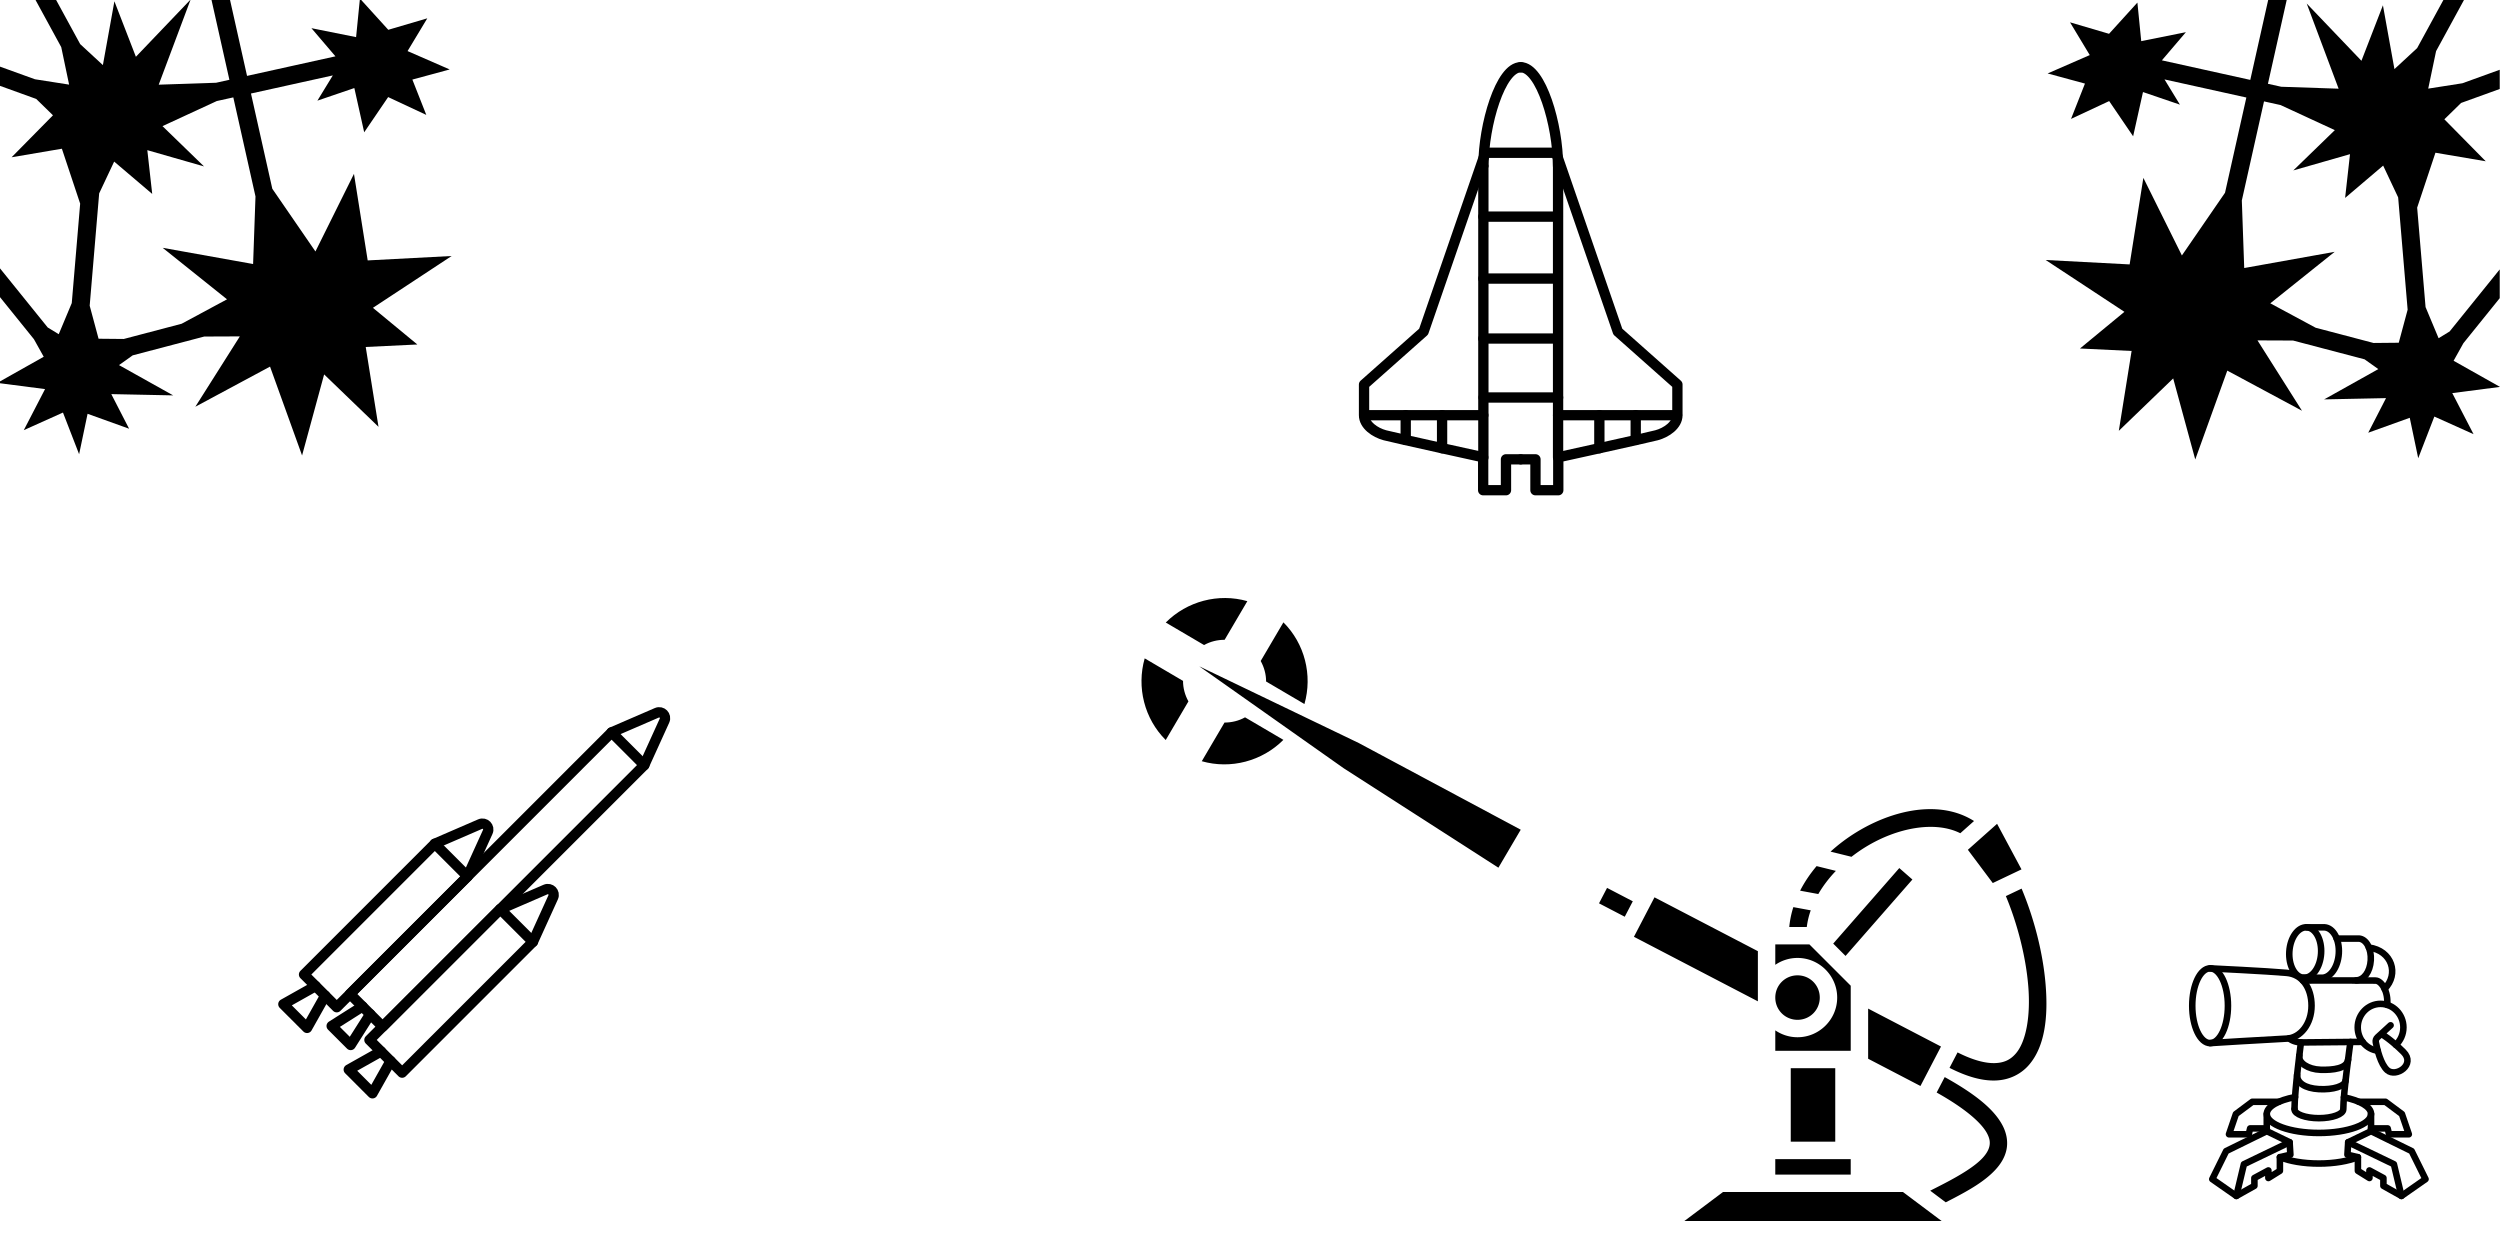 <?xml version="1.0" encoding="UTF-8" standalone="no"?>
<!-- Created with Inkscape (http://www.inkscape.org/) -->

<svg
   width="720"
   height="360"
   viewBox="0 0 720 360"
   version="1.1"
   id="svg1"
   inkscape:version="1.3 (0e150ed6c4, 2023-07-21)"
   xml:space="preserve"
   inkscape:export-filename="bitmap.svg"
   inkscape:export-xdpi="96"
   inkscape:export-ydpi="96"
   xmlns:inkscape="http://www.inkscape.org/namespaces/inkscape"
   xmlns:sodipodi="http://sodipodi.sourceforge.net/DTD/sodipodi-0.dtd"
   xmlns="http://www.w3.org/2000/svg"
   xmlns:svg="http://www.w3.org/2000/svg"><sodipodi:namedview
     id="namedview1"
     pagecolor="#ffffff"
     bordercolor="#000000"
     borderopacity="0.25"
     inkscape:showpageshadow="2"
     inkscape:pageopacity="0.0"
     inkscape:pagecheckerboard="0"
     inkscape:deskcolor="#d1d1d1"
     inkscape:document-units="px" /><defs
     id="defs1"><style
       id="style1">.a{fill:none;stroke:#000000;stroke-linecap:round;stroke-linejoin:round;}</style><style
       id="style1-7">.b{fill:none;stroke:#000000;stroke-linecap:round;stroke-linejoin:round;}</style><style
       id="style1-3">.c{fill:none;stroke:#000000;stroke-linecap:round;stroke-linejoin:round;}</style></defs><g
     inkscape:label="Layer 1"
     inkscape:groupmode="layer"
     id="layer1"><g
       style="fill:#000000"
       id="g3"
       transform="matrix(-3.089,0.802,-0.802,-3.089,444.115,249.93)"><path
         d="M 3.812,1 15.062,13.187 25.374,25.374 13.187,15.062 1,3.812 3.813,0.999 Z m 23.491,16.026 c -2.344,-1.379 -5.267,-1.362 -7.61,0.016 l 2.838,2.838 c 0.627,-0.165 1.288,-0.153 1.913,0.009 l 2.86,-2.86 v -0.003 z m 2.672,2.67 -2.86,2.86 c 0.16,0.625 0.171,1.286 0.006,1.913 l 2.838,2.838 c 1.377,-2.342 1.395,-5.265 0.016,-7.61 v 0 z m -12.934,0 c -1.376,2.343 -1.394,5.266 -0.015,7.61 l 2.86,-2.86 C 19.726,23.821 19.714,23.16 19.88,22.533 l -2.838,-2.838 z m 7.428,7.428 c -0.627,0.165 -1.288,0.154 -1.913,-0.009 l -2.86,2.86 c 2.344,1.379 5.267,1.362 7.61,-0.016 l -2.838,-2.838 v 0.003 z"
         id="path1" /></g><path
       fill="#000000"
       d="m 9.605,-1.153 8.034,14.728 2.263,10.793 -9.836,-1.54 -10.759,-3.891 v 5.536 l 11.125,4.022 4.822,4.709 -11.916,12.09 14.484,-2.463 5.266,15.816 -2.42,28.637 -3.752,8.966 -3.177,-1.941 -14.432,-17.879 v 8.287 l 10.463,12.97 2.821,5.057 -13.362,7.53 13.744,1.784 -6.128,11.829 11.289,-5.074 4.649,12.003 2.437,-11.646 11.959,4.3 -5.127,-9.967 17.818,0.366 -15.598,-8.722 3.951,-2.811 20.595,-5.414 10.254,-0.043 -12.821,20.264 21.517,-11.559 9.226,25.591 6.354,-23.345 15.66,15.094 -3.682,-22.998 14.867,-0.714 -12.795,-10.558 22.675,-14.928 -24.181,1.271 -3.952,-24.929 -11.098,22.353 -12.421,-18.062 -6.145,-27.427 23.572,-5.214 -4.439,7.269 10.637,-3.63 2.838,12.743 6.902,-10.141 10.985,5.136 -4.012,-10.176 10.75,-2.916 -12.134,-5.292 5.684,-9.435 -11.237,3.308 -8.165,-8.992 -1.106,11.107 -12.865,-2.585 6.92,8.112 -25.46,5.632 -5.153,-23.006 h -5.336 l 5.406,24.129 -3.83,0.853 -16.529,0.557 9.192,-24.529 -15.764,16.495 -6.189,-15.982 -3.316,18.375 -6.537,-6.042 -7.555,-13.857 z m 57.588,29.204 6.389,28.533 -0.688,19.454 -26.044,-4.666 18.532,14.832 -13.065,7.033 -16.669,4.387 -7.26,-0.07 -2.559,-9.514 2.733,-32.346 4.317,-9.157 10.959,9.314 -1.41,-12.604 16.33,4.683 -11.961,-11.603 15.633,-7.225 4.761,-1.053 z"
       id="path1-3"
       style="stroke-width:0.279" /><path
       fill="#000000"
       d="m 556.067,233.03 c 4.265,0.018 8.343,0.974 11.922,3.097 0.178,0.106 0.355,0.215 0.531,0.328 l -3.953,3.516 c -7.154,-3.6 -18.049,-1.7 -27.304,3.985 -1.397,0.858 -2.745,1.797 -4.033,2.802 l -6.029,-1.489 c 2.294,-2.092 4.807,-3.968 7.438,-5.585 6.695,-4.112 14.321,-6.684 21.428,-6.654 z m 19.093,4.228 7.03,13.122 -8.271,3.936 -7.172,-9.575 z m -51.981,12.181 5.556,1.373 c -1.979,2.069 -3.697,4.313 -5.062,6.672 l -5.239,-0.969 c 1.278,-2.504 2.887,-4.874 4.745,-7.076 z m 23.817,0.563 3.773,3.301 -19.254,22.004 -3.553,-3.553 z m -84.165,5.711 7.411,3.859 -2.316,4.447 -7.411,-3.86 z m 119.387,0.207 c 3.605,8.576 6.166,18.521 6.913,27.626 0.76,9.266 -0.164,17.77 -4.763,23.12 -2.299,2.675 -5.652,4.372 -9.599,4.517 -3.856,0.141 -8.234,-1.053 -13.309,-3.642 l 2.316,-4.447 c 4.559,2.318 8.16,3.175 10.809,3.078 2.721,-0.099 4.493,-1.043 5.98,-2.774 2.975,-3.461 4.275,-10.829 3.568,-19.442 -0.689,-8.389 -3.103,-17.85 -6.449,-25.878 z m -105.728,2.51 29.776,15.508 v 14.445 L 470.572,269.794 Z m 39.992,2.822 5.009,0.926 c -0.553,1.573 -0.937,3.176 -1.137,4.794 h -5.048 a 27.712,27.712 0 0 1 1.176,-5.72 z m 4.623,10.734 11.902,11.902 v 18.738 h -21.726 v -5.882 c 1.831,1.25 4.037,1.982 6.406,1.982 6.277,0 11.42,-5.143 11.42,-11.42 0,-6.277 -5.142,-11.42 -11.42,-11.42 -2.369,0 -4.576,0.733 -6.406,1.982 v -5.882 z m -3.418,8.913 c 3.568,0 6.406,2.839 6.406,6.406 0,3.568 -2.838,6.406 -6.406,6.406 -3.568,0 -6.406,-2.838 -6.406,-6.406 0,-3.568 2.839,-6.406 6.406,-6.406 z m 20.334,9.575 20.984,10.929 -5.918,11.363 -15.066,-7.846 z m -9.47,17.165 v 21.169 H 515.736 V 307.64 Z M 560.075,310.2 c 9.128,5.073 14.299,9.428 16.657,13.925 1.226,2.337 1.599,4.793 1.126,7.024 -0.472,2.231 -1.697,4.149 -3.247,5.81 -3.1,3.321 -7.591,5.849 -12.123,8.22 -0.708,0.37 -1.411,0.729 -2.117,1.09 l -4.468,-3.351 c 1.418,-0.722 2.852,-1.445 4.26,-2.182 4.403,-2.304 8.518,-4.774 10.783,-7.2 1.133,-1.213 1.781,-2.356 2.007,-3.426 0.227,-1.071 0.125,-2.157 -0.662,-3.657 -1.506,-2.872 -5.891,-6.967 -14.533,-11.805 z m -27.069,23.623 v 4.457 h -21.726 v -4.457 h 19.776 z m 15.041,9.47 11.142,8.356 h -74.092 l 11.142,-8.356 z"
       id="path1-2"
       style="stroke-width:0.279" /><g
       id="g4"
       transform="matrix(2.971,0,0,2.971,366.663,8.969)"><path
         class="a"
         d="m 24,3.5 c -1.963,0 -3.611,5.603 -3.611,9.528"
         id="path1-8" /><path
         class="a"
         d="m 20.57,11.79 h 6.813"
         id="path2" /><path
         class="a"
         d="m 20.379,17.983 h 7.222"
         id="path3" /><path
         class="a"
         d="m 20.379,23.986 h 7.222"
         id="path4" /><path
         class="a"
         d="M 20.379,41.327 V 13.123"
         id="path5" /><path
         class="a"
         d="m 20.379,29.798 h 7.222"
         id="path6" /><path
         class="a"
         d="M 8.841,37.23 H 20.37"
         id="path7" /><path
         class="a"
         d="m 16.377,37.23 v 3.201"
         id="path8" /><path
         class="a"
         d="m 12.852,37.23 v 2.392"
         id="path9" /><path
         class="a"
         d="m 24,3.5 c 1.963,0 3.611,5.603 3.611,9.528"
         id="path10" /><path
         class="a"
         d="M 27.621,41.327 V 13.123"
         id="path11" /><path
         class="a"
         d="M 27.621,35.515 H 20.398"
         id="path12" /><path
         class="a"
         d="M 39.15,37.23 H 27.621"
         id="path13" /><path
         class="a"
         d="m 31.623,37.23 v 3.201"
         id="path14" /><path
         class="a"
         d="m 35.148,37.23 v 2.392"
         id="path15" /><path
         class="a"
         d="M 20.57,11.79 14.586,29.131 8.812,34.257 V 37.23 c 0,0.962 1.067,1.687 2.02,1.944 0.872,0.233 9.528,2.134 9.528,2.134 V 44.5 h 2.211 v -2.992 h 1.401"
         id="path16" /><path
         class="a"
         d="m 27.43,11.79 5.984,17.341 5.774,5.126 V 37.23 c 0,0.962 -1.067,1.687 -2.02,1.944 -0.872,0.233 -9.528,2.134 -9.528,2.134 V 44.5 h -2.211 v -2.992 h -1.401"
         id="path17" /></g><g
       id="g5"
       transform="matrix(2.971,0,0,2.971,70.863,180.546)"><rect
         class="b"
         x="22.098"
         y="6.56"
         width="4.483"
         height="35.86"
         transform="rotate(45,24.339,24.49)"
         id="rect1" /><path
         class="b"
         d="M 35.432,10.226 39.824,8.326 c 0.475,-0.206 0.955,0.282 0.74,0.754 l -1.962,4.317"
         id="path1-36" /><rect
         class="b"
         x="17.643"
         y="26.319"
         width="4.483"
         height="17.93"
         transform="rotate(45,19.884,35.284)"
         id="rect2" /><path
         class="b"
         d="m 24.639,27.36 4.391,-1.901 c 0.475,-0.206 0.955,0.282 0.74,0.754 l -1.962,4.317"
         id="path2-1" /><rect
         class="b"
         x="11.304"
         y="19.979"
         width="4.483"
         height="17.93"
         transform="rotate(45,13.545,28.944)"
         id="rect3" /><path
         class="b"
         d="m 18.299,21.02 4.391,-1.901 c 0.475,-0.206 0.955,0.282 0.74,0.754 l -1.962,4.317"
         id="path3-2" /><polyline
         class="b"
         points="6.74 34.818 3.617 36.575 5.914 38.872 7.671 35.749"
         id="polyline3" /><polyline
         class="b"
         points="13.079 41.157 9.956 42.914 12.254 45.212 14.011 42.089"
         id="polyline4" /><polyline
         class="b"
         points="11.287 36.795 8.299 38.688 10.141 40.529 12.034 37.542"
         id="polyline5" /></g><g
       id="g6"
       transform="matrix(1.887,0,0,1.887,619.672,260.462)"><ellipse
         class="c"
         cx="8.922"
         cy="15.469"
         rx="2.724"
         ry="5.704"
         id="ellipse1" /><path
         class="c"
         d="m 8.922,21.172 c 0,0 8.649,-0.544 11.698,-0.687 2.087,-0.098 3.784,-2.246 3.784,-5.016 0,-2.77 -1.427,-4.8 -3.784,-5.016 C 17.703,10.185 8.922,9.765 8.922,9.765"
         id="path1-1" /><ellipse
         class="c"
         cx="23.439"
         cy="7.35"
         rx="3.855"
         ry="2.427"
         transform="rotate(-86.354,23.439,7.35)"
         id="ellipse2" /><path
         class="c"
         d="m 23.684,3.503 h 2.703 c 1.338,0.085 2.312,1.877 2.177,4.001 -0.135,2.125 -1.329,3.778 -2.667,3.692 h -2.703"
         id="path2-9" /><path
         class="c"
         d="m 28.247,5.219 h 3.393 c 1.109,0.071 1.917,1.556 1.804,3.317 -0.112,1.761 -1.053,3.017 -2.211,3.061"
         id="path3-4" /><path
         class="c"
         d="m 37.271,21.439 c 0.708,-0.657 1.153,-1.609 1.153,-2.667 0,-1.982 -1.561,-3.589 -3.486,-3.589 -1.925,0 -3.486,1.607 -3.486,3.589 0,1.832 1.333,3.344 3.056,3.562"
         id="path4-7" /><path
         class="c"
         d="m 21.886,29.411 c -2.562,0.481 -4.314,1.454 -4.314,2.577 0,1.6 3.562,2.897 7.957,2.897 4.395,0 7.957,-1.297 7.957,-2.897 0,-1.096 -1.673,-2.051 -4.139,-2.543"
         id="path5-8" /><line
         class="c"
         x1="17.571"
         y1="31.988"
         x2="17.571"
         y2="34.611"
         id="line5" /><path
         class="c"
         d="m 20.984,20.445 c 0.457,0.407 1.257,0.645 2.035,0.623 0.778,-0.022 9.174,-0.086 9.174,-0.086"
         id="path6-4" /><path
         class="c"
         d="m 23.08,11.627 c 1.907,-0.05 10.145,0.007 11.075,0 0.93,-0.007 2.001,1.714 1.79,3.708"
         id="path7-5" /><path
         class="c"
         d="m 36.469,18.453 -2.002,1.835 c -0.21,0.193 -0.308,0.48 -0.255,0.76 0.189,0.995 0.731,3.35 1.759,4.26 1.319,1.168 4.387,-0.865 2.453,-2.789 -1.934,-1.924 -3.375,-2.764 -3.375,-2.764"
         id="path8-0" /><path
         class="c"
         d="m 33.161,6.587 c 3.503,0.45 4.637,4.061 2.394,6.299"
         id="path9-3" /><path
         class="c"
         d="m 21.807,31.275 c 0,0.748 1.666,1.355 3.721,1.355 2.055,0 3.721,-0.607 3.721,-1.355 0,-2.515 1.093,-10.277 1.093,-10.277"
         id="path10-6" /><path
         class="c"
         d="m 21.807,31.152 c 0,-2.623 0.982,-10.082 0.982,-10.082"
         id="path11-1" /><path
         class="c"
         d="m 22.2,26.025 c -0.045,1.206 1.198,2.049 3.328,2.171 2.196,0.126 3.974,-0.458 4.066,-1.274"
         id="path12-0" /><path
         class="c"
         d="m 22.537,23.084 c -0.194,1.077 1.319,2.1 3.251,2.158 1.932,0.058 4.017,-0.186 4.194,-1.542"
         id="path13-6" /><polyline
         class="c"
         points="19.425 30.129 15.366 30.129 12.857 32.002 11.805 35.087 14.818 35.087 15.034 34.193 17.571 34.193"
         id="polyline13" /><polygon
         class="c"
         points="21.175,38.201 21.059,36.298 17.571,34.611 11.373,37.653 9.254,41.934 12.93,44.5 15.683,42.958 15.683,41.761 17.816,40.608 17.816,41.761 19.575,40.666 19.575,38.581 "
         id="polygon13" /><polyline
         class="c"
         points="12.93 44.5 14.083 39.657 21.059 36.298"
         id="polyline14" /><path
         class="c"
         d="m 31.481,38.581 c -1.458,0.598 -3.585,0.975 -5.953,0.975 -2.369,0 -4.496,-0.377 -5.953,-0.975"
         id="path14-3" /><line
         class="c"
         x1="33.485"
         y1="31.988"
         x2="33.485"
         y2="34.611"
         id="line14" /><polyline
         class="c"
         points="31.631 30.129 35.69 30.129 38.199 32.002 39.251 35.087 36.238 35.087 36.022 34.193 33.485 34.193"
         id="polyline15" /><polygon
         class="c"
         points="29.881,38.201 29.997,36.298 33.485,34.611 39.683,37.653 41.802,41.934 38.127,44.5 35.373,42.958 35.373,41.761 33.24,40.608 33.24,41.761 31.481,40.666 31.481,38.581 "
         id="polygon15" /><polyline
         class="c"
         points="38.127 44.5 36.973 39.657 29.997 36.298"
         id="polyline16" /></g><path
       fill="#000000"
       d="m 709.624,0 -8.034,14.728 -2.263,10.793 9.836,-1.54 10.759,-3.891 v 5.536 l -11.125,4.022 -4.822,4.709 11.916,12.09 -14.484,-2.463 -5.266,15.816 2.42,28.637 3.752,8.966 3.177,-1.941 14.432,-17.879 v 8.287 l -10.463,12.97 -2.821,5.057 13.362,7.53 -13.744,1.784 6.128,11.829 -11.289,-5.074 -4.649,12.003 -2.437,-11.646 -11.959,4.3 5.127,-9.967 -17.818,0.366 15.598,-8.722 -3.951,-2.811 -20.595,-5.414 -10.254,-0.043 12.821,20.264 -21.517,-11.559 -9.226,25.591 -6.354,-23.345 -15.66,15.094 3.682,-22.998 -14.867,-0.714 12.795,-10.558 -22.675,-14.928 24.181,1.271 3.952,-24.929 11.098,22.353 12.421,-18.062 6.145,-27.427 -23.572,-5.214 4.439,7.269 -10.637,-3.63 -2.838,12.743 -6.902,-10.141 -10.985,5.136 4.012,-10.176 -10.75,-2.916 12.134,-5.292 -5.684,-9.435 11.237,3.308 8.165,-8.992 1.106,11.107 12.865,-2.585 -6.92,8.112 25.46,5.632 5.153,-23.006 h 5.336 l -5.406,24.129 3.83,0.853 16.529,0.557 -9.192,-24.529 15.764,16.495 6.189,-15.982 3.316,18.375 6.537,-6.042 L 703.697,5e-5 Z m -57.589,29.204 -6.389,28.533 0.688,19.454 26.044,-4.666 -18.532,14.832 13.065,7.033 16.669,4.387 7.26,-0.07 2.559,-9.514 -2.733,-32.346 -4.317,-9.157 -10.959,9.314 1.41,-12.604 -16.33,4.683 11.961,-11.603 -15.633,-7.225 -4.761,-1.053 z"
       id="path18"
       style="stroke-width:0.279" /></g></svg>
